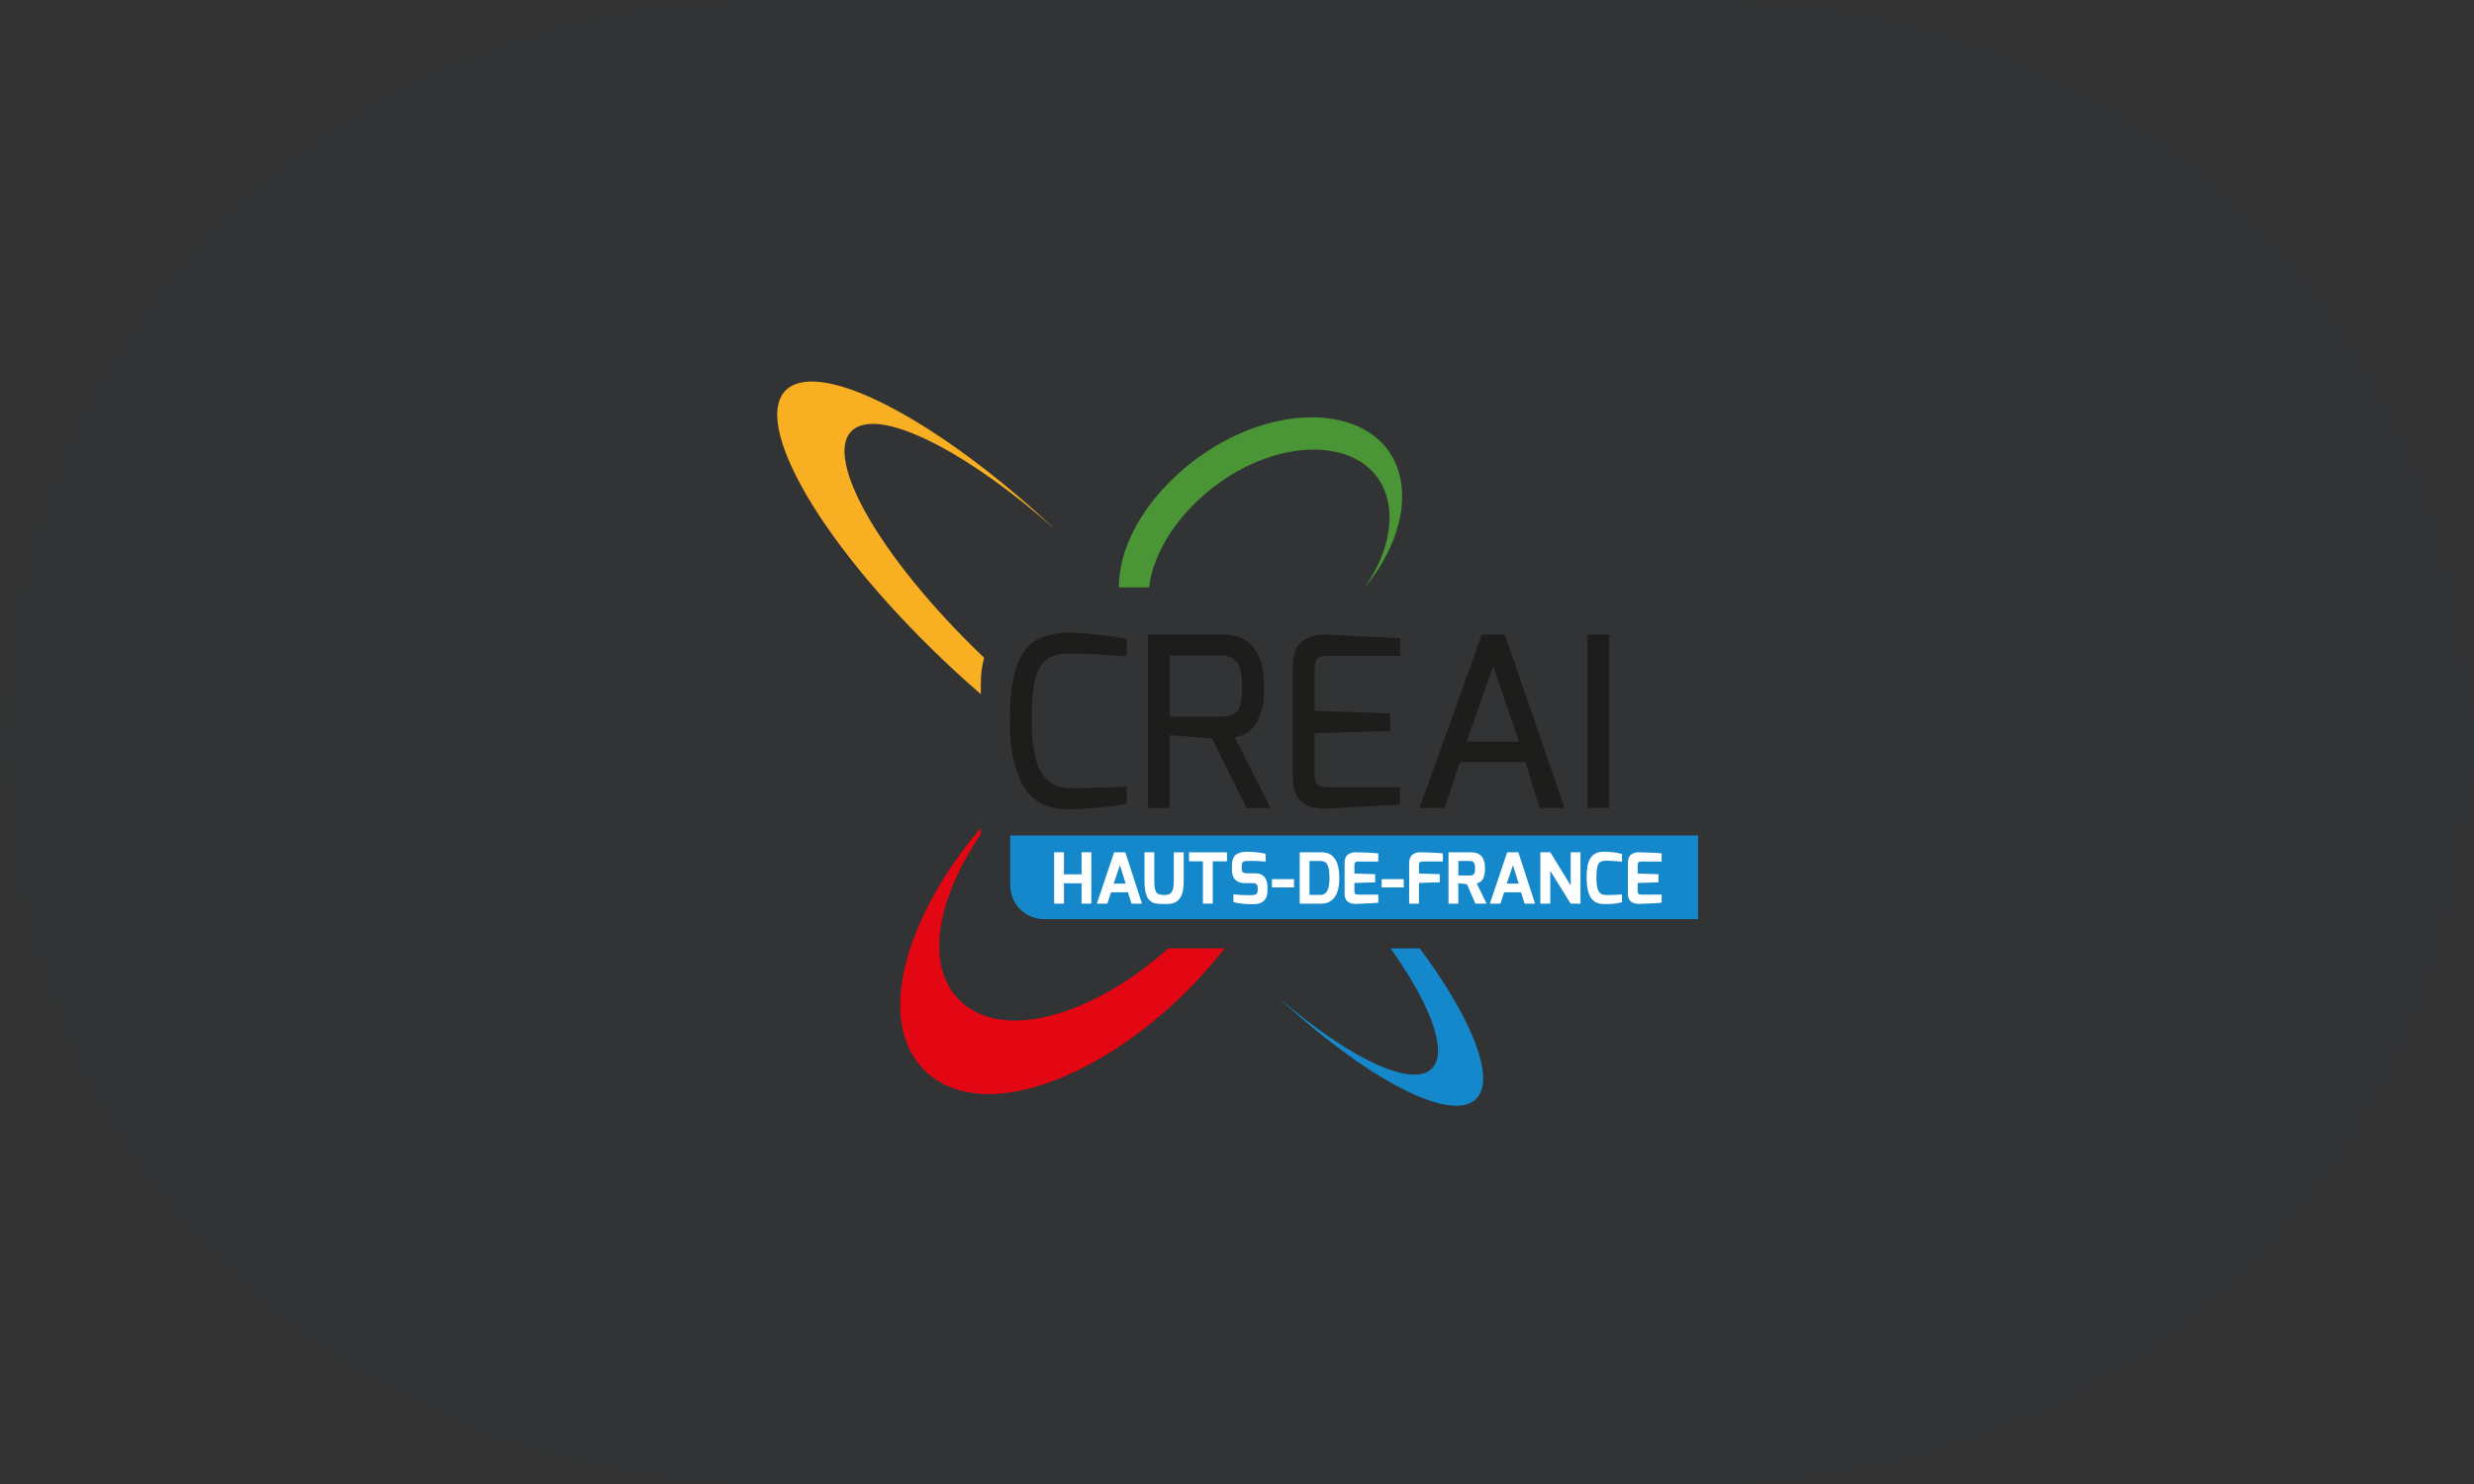 <svg width="200" height="120" viewBox="0 0 200 120" fill="none" xmlns="http://www.w3.org/2000/svg">
<rect x="0" y="0" width="200" height="120" fill="#333333" stroke="none"/>
<path d="M0 60C0 26.863 26.863 0 60 0H140C173.137 0 200 26.863 200 60C200 93.137 173.137 120 140 120H60C26.863 120 0 93.137 0 60Z" fill="#083344" fill-opacity="0.03"/>
<g clip-path="url(#clip0_2329_2311)">
<path d="M112.416 76.689C115.379 80.862 116.873 84.472 116.007 86.063C114.815 88.273 109.486 85.959 103.308 80.63C111.229 87.947 118.273 91.255 119.661 88.39C120.628 86.401 118.598 81.845 114.78 76.689H112.416Z" fill="#1488CA"/>
<path d="M79.292 66.95C73.154 74.164 70.648 82.715 74.86 86.663C79.952 91.428 91.29 86.257 98.647 77.132C98.766 76.985 98.883 76.837 98.998 76.689H94.441C88.505 82.004 81.191 84.315 77.645 80.956C74.705 78.171 75.734 72.668 79.292 67.449V66.95Z" fill="#E30613"/>
<path d="M79.559 53.191C79.294 52.938 79.029 52.681 78.765 52.419C70.252 44.044 66.091 35.893 69.411 34.481C72.088 33.35 78.749 37.012 85.253 42.772C76.982 34.992 67.942 29.727 64.336 31.055C60.134 32.617 65.024 42.381 75.348 52.5C76.664 53.791 77.985 55.005 79.292 56.134V55.209C79.292 54.511 79.385 53.834 79.559 53.191Z" fill="#F9AF22"/>
<path d="M110.333 47.497C113.786 43.326 114.307 38.511 111.724 35.825C108.883 32.874 102.773 33.007 97.428 36.605C93.085 39.516 90.416 43.83 90.457 47.497H92.887C93.236 44.606 95.313 41.378 98.547 39.057C103.119 35.78 108.436 35.523 110.915 38.091C113.007 40.255 112.75 44.048 110.325 47.497H110.333Z" fill="#4A9536"/>
<path d="M137.27 67.557H81.67V71.594C81.67 73.099 82.894 74.323 84.399 74.323H137.274V67.557H137.27Z" fill="#1488CA"/>
<path d="M81.634 58.396C81.634 57.374 81.674 56.513 81.759 55.812C81.844 55.112 81.989 54.456 82.202 53.848C82.411 53.24 82.689 52.749 83.035 52.363C83.788 51.558 84.89 51.156 86.347 51.156C86.987 51.156 87.76 51.208 88.674 51.309C89.587 51.409 90.388 51.534 91.077 51.671V53.067C90.936 53.055 90.807 53.047 90.694 53.039C90.578 53.031 90.441 53.023 90.284 53.011C90.123 52.999 89.95 52.991 89.757 52.983C89.563 52.975 89.366 52.967 89.153 52.955C88.944 52.943 88.722 52.931 88.493 52.914C88.263 52.902 88.034 52.89 87.804 52.878C87.334 52.866 86.85 52.858 86.359 52.858C85.868 52.858 85.438 52.931 85.067 53.067C84.697 53.208 84.379 53.478 84.118 53.88C83.856 54.283 83.671 54.838 83.562 55.547C83.454 56.255 83.401 57.008 83.401 57.805C83.401 58.602 83.417 59.197 83.45 59.596C83.482 59.99 83.534 60.377 83.602 60.755C83.671 61.129 83.759 61.471 83.86 61.769C83.961 62.071 84.097 62.345 84.263 62.594C84.427 62.844 84.621 63.049 84.838 63.214C85.285 63.56 85.828 63.733 86.464 63.733C87.688 63.733 88.996 63.701 90.388 63.637L91.077 63.6V64.997C90.437 65.126 89.668 65.231 88.77 65.311C87.873 65.391 87.249 65.436 86.903 65.436H86.347C84.613 65.436 83.381 64.764 82.653 63.427C81.976 62.176 81.638 60.497 81.638 58.392" fill="#1D1D1B"/>
<path d="M94.558 57.954H98.732C99.432 57.954 99.887 57.768 100.093 57.398C100.31 57.004 100.419 56.464 100.419 55.78C100.419 55.096 100.374 54.577 100.286 54.218C100.197 53.86 100.06 53.599 99.883 53.434C99.589 53.14 99.207 52.995 98.736 52.995H94.562V57.954H94.558ZM98.809 51.312C101.067 51.312 102.198 52.729 102.198 55.563C102.198 56.468 102.125 57.116 101.976 57.507C101.827 57.897 101.707 58.195 101.602 58.396C101.501 58.602 101.376 58.771 101.228 58.903C101.079 59.036 100.954 59.145 100.845 59.229C100.737 59.314 100.6 59.386 100.435 59.451C100.217 59.527 100.012 59.584 99.823 59.624L102.697 65.331H100.765L97.987 59.721L94.558 59.451V65.331H92.795V51.312H98.809Z" fill="#1D1D1B"/>
<path d="M106.967 51.312C107.007 51.312 107.993 51.357 109.933 51.445C111.873 51.534 112.96 51.59 113.189 51.618V53.035H107.273C106.802 53.035 106.508 53.152 106.391 53.381C106.315 53.562 106.275 53.804 106.275 54.11V57.479L112.384 57.688V59.105L106.275 59.298V62.667C106.287 63.154 106.42 63.444 106.677 63.548C106.882 63.625 107.144 63.661 107.462 63.661H113.185V65.058L107.289 65.383H106.983C105.337 65.383 104.512 64.542 104.512 62.856V53.913C104.512 52.967 104.753 52.299 105.228 51.904C105.707 51.51 106.283 51.312 106.963 51.312" fill="#1D1D1B"/>
<path d="M118.571 59.966H122.785L120.716 53.84L118.571 59.966ZM114.759 65.327L119.795 51.308H121.65L126.476 65.327H124.467L123.316 61.632H118.012L116.804 65.327H114.755H114.759Z" fill="#1D1D1B"/>
<path d="M130.098 51.312H128.335V65.331H130.098V51.312Z" fill="#1D1D1B"/>
<path d="M85.216 73.071V68.917H86.009V70.7H87.434V68.917H88.227V73.071H87.434V71.425H86.009V73.071H85.216Z" fill="white"/>
<path d="M90.034 71.449H91L90.533 69.964L90.034 71.449ZM88.67 73.071L90.071 68.917H90.972L92.32 73.071H91.475L91.181 72.153H89.821L89.519 73.071H88.67Z" fill="white"/>
<path d="M94.123 73.099H94.043C93.588 73.099 93.286 73.051 93.133 72.958C93.065 72.914 92.984 72.846 92.896 72.757C92.803 72.668 92.735 72.56 92.691 72.431C92.578 72.113 92.522 71.723 92.522 71.256V68.917H93.314V71.256C93.314 71.618 93.351 71.888 93.423 72.057C93.487 72.21 93.612 72.306 93.801 72.346C93.886 72.362 94.007 72.371 94.164 72.371C94.321 72.371 94.453 72.342 94.558 72.286C94.779 72.165 94.892 71.823 94.892 71.26V68.921H95.693V71.26C95.693 71.855 95.605 72.286 95.431 72.552C95.375 72.644 95.319 72.721 95.266 72.781C95.21 72.841 95.142 72.89 95.057 72.934C94.973 72.978 94.9 73.01 94.84 73.031C94.779 73.051 94.699 73.067 94.594 73.079C94.466 73.095 94.308 73.103 94.123 73.103" fill="white"/>
<path d="M96.12 69.65V68.921H99.191V69.65H98.04V73.071H97.243V69.65H96.12Z" fill="white"/>
<path d="M99.593 70.314V69.956C99.593 69.557 99.702 69.275 99.915 69.11C100.113 68.962 100.378 68.889 100.716 68.881H101.002C101.147 68.881 101.36 68.897 101.642 68.925C101.924 68.953 102.149 68.994 102.318 69.046V69.67C101.888 69.634 101.545 69.614 101.288 69.614H100.877C100.708 69.614 100.584 69.638 100.503 69.682C100.423 69.726 100.382 69.839 100.382 70.016V70.221C100.382 70.382 100.414 70.487 100.479 70.539C100.543 70.592 100.66 70.62 100.825 70.62H101.481C101.912 70.62 102.202 70.793 102.35 71.135C102.427 71.308 102.463 71.505 102.463 71.719V71.996C102.463 72.503 102.294 72.833 101.956 72.99C101.783 73.075 101.57 73.115 101.316 73.115C100.632 73.115 100.096 73.059 99.71 72.946V72.322C100.125 72.362 100.491 72.383 100.801 72.383C101.111 72.383 101.292 72.383 101.344 72.371C101.397 72.362 101.449 72.346 101.501 72.326C101.614 72.278 101.67 72.177 101.67 72.024V71.803C101.67 71.606 101.61 71.485 101.481 71.441C101.433 71.421 101.368 71.413 101.296 71.413H100.66C99.944 71.413 99.589 71.046 99.589 70.314" fill="white"/>
<path d="M104.608 71.091H102.825V71.759H104.608V71.091Z" fill="white"/>
<path d="M107.478 71.006C107.478 70.318 107.37 69.891 107.148 69.73C107.052 69.658 106.923 69.622 106.77 69.622H105.86V72.362H106.77C107.245 72.362 107.478 71.912 107.478 71.006ZM105.067 73.071V68.917H106.83C107.792 68.917 108.271 69.614 108.271 71.01C108.271 71.871 108.066 72.471 107.651 72.805C107.434 72.982 107.156 73.071 106.83 73.071H105.067Z" fill="white"/>
<path d="M109 69.074C109.096 69.018 109.189 68.978 109.281 68.954C109.374 68.929 109.446 68.917 109.503 68.917C109.559 68.917 109.833 68.925 110.324 68.937C110.815 68.949 111.181 68.974 111.423 69.01V69.67H109.784C109.644 69.67 109.559 69.702 109.523 69.77C109.499 69.823 109.491 69.895 109.491 69.988V70.636L111.169 70.692V71.348L109.491 71.401V72.049C109.491 72.194 109.531 72.278 109.611 72.31C109.668 72.334 109.744 72.342 109.845 72.342H111.427V72.994C111.237 73.023 110.771 73.047 110.026 73.075L109.656 73.091H109.551C109.511 73.091 109.458 73.091 109.394 73.083C109.33 73.079 109.253 73.059 109.161 73.023C109.068 72.99 108.992 72.942 108.923 72.886C108.77 72.749 108.698 72.54 108.698 72.258V69.783C108.698 69.441 108.798 69.203 109.004 69.074" fill="white"/>
<path d="M113.479 71.091H111.696V71.759H113.479V71.091Z" fill="white"/>
<path d="M113.918 73.071V69.791C113.918 69.34 114.111 69.062 114.49 68.957C114.582 68.929 114.659 68.917 114.715 68.917C114.771 68.917 115.045 68.925 115.54 68.937C116.035 68.949 116.401 68.974 116.643 69.01V69.666H115.005C114.864 69.666 114.779 69.702 114.743 69.766C114.719 69.819 114.711 69.891 114.711 69.984V70.632L116.389 70.688V71.344L114.711 71.397V73.071H113.918Z" fill="white"/>
<path d="M117.895 70.797H118.836C118.985 70.797 119.09 70.761 119.15 70.684C119.211 70.608 119.243 70.455 119.243 70.225C119.243 69.996 119.211 69.839 119.142 69.75C119.074 69.666 118.973 69.622 118.836 69.622H117.895V70.797ZM118.913 68.917C119.275 68.917 119.545 69.01 119.726 69.195C119.943 69.412 120.048 69.754 120.048 70.209C120.048 70.745 119.935 71.095 119.714 71.272C119.641 71.328 119.585 71.364 119.549 71.38C119.509 71.397 119.456 71.413 119.384 71.437L120.173 73.071H119.275L118.587 71.501L117.891 71.421V73.071H117.098V68.917H118.913Z" fill="white"/>
<path d="M121.807 71.449H122.773L122.306 69.964L121.807 71.449ZM120.442 73.071L121.843 68.917H122.745L124.097 73.071H123.252L122.958 72.153H121.598L121.296 73.071H120.446H120.442Z" fill="white"/>
<path d="M124.523 73.071V68.917H125.328L126.975 71.602V68.917H127.767V73.071H126.975L125.324 70.418V73.071H124.523Z" fill="white"/>
<path d="M128.544 69.428C128.697 69.179 128.907 69.014 129.176 68.933C129.325 68.893 129.49 68.873 129.675 68.873C130.215 68.873 130.698 68.933 131.124 69.058V69.682C131.068 69.674 131.016 69.67 130.967 69.666C130.919 69.666 130.863 69.658 130.798 69.65C130.734 69.646 130.662 69.638 130.585 69.634C130.509 69.626 130.432 69.622 130.356 69.618C130.179 69.606 130.018 69.601 129.881 69.601C129.744 69.601 129.631 69.609 129.555 69.626C129.478 69.642 129.402 69.678 129.329 69.73C129.257 69.782 129.205 69.859 129.168 69.96C129.092 70.177 129.056 70.527 129.056 71.01C129.056 71.493 129.112 71.839 129.225 72.053C129.337 72.266 129.547 72.375 129.865 72.375C130.219 72.375 130.581 72.362 130.943 72.342L131.124 72.33V72.95C130.782 73.055 130.344 73.107 129.808 73.107H129.675C129.168 73.103 128.806 72.922 128.589 72.564C128.371 72.206 128.263 71.67 128.263 70.962C128.263 70.254 128.355 69.742 128.544 69.432" fill="white"/>
<path d="M131.897 69.074C131.99 69.018 132.086 68.978 132.179 68.954C132.271 68.929 132.344 68.917 132.4 68.917C132.456 68.917 132.73 68.925 133.221 68.937C133.712 68.949 134.078 68.974 134.324 69.01V69.67H132.686C132.545 69.67 132.46 69.702 132.424 69.77C132.4 69.823 132.392 69.895 132.392 69.988V70.636L134.07 70.692V71.348L132.392 71.401V72.049C132.392 72.194 132.432 72.278 132.513 72.31C132.569 72.334 132.646 72.342 132.746 72.342H134.328V72.994C134.139 73.023 133.672 73.047 132.927 73.075L132.557 73.091H132.452C132.412 73.091 132.36 73.091 132.295 73.083C132.231 73.079 132.155 73.059 132.062 73.023C131.969 72.99 131.893 72.942 131.825 72.886C131.672 72.749 131.599 72.54 131.599 72.258V69.783C131.599 69.441 131.7 69.203 131.905 69.074" fill="white"/>
</g>
<defs>
<clipPath id="clip0_2329_2311">
<rect width="74.44" height="58.566" fill="white" transform="translate(62.83 30.85)"/>
</clipPath>
</defs>
</svg>
